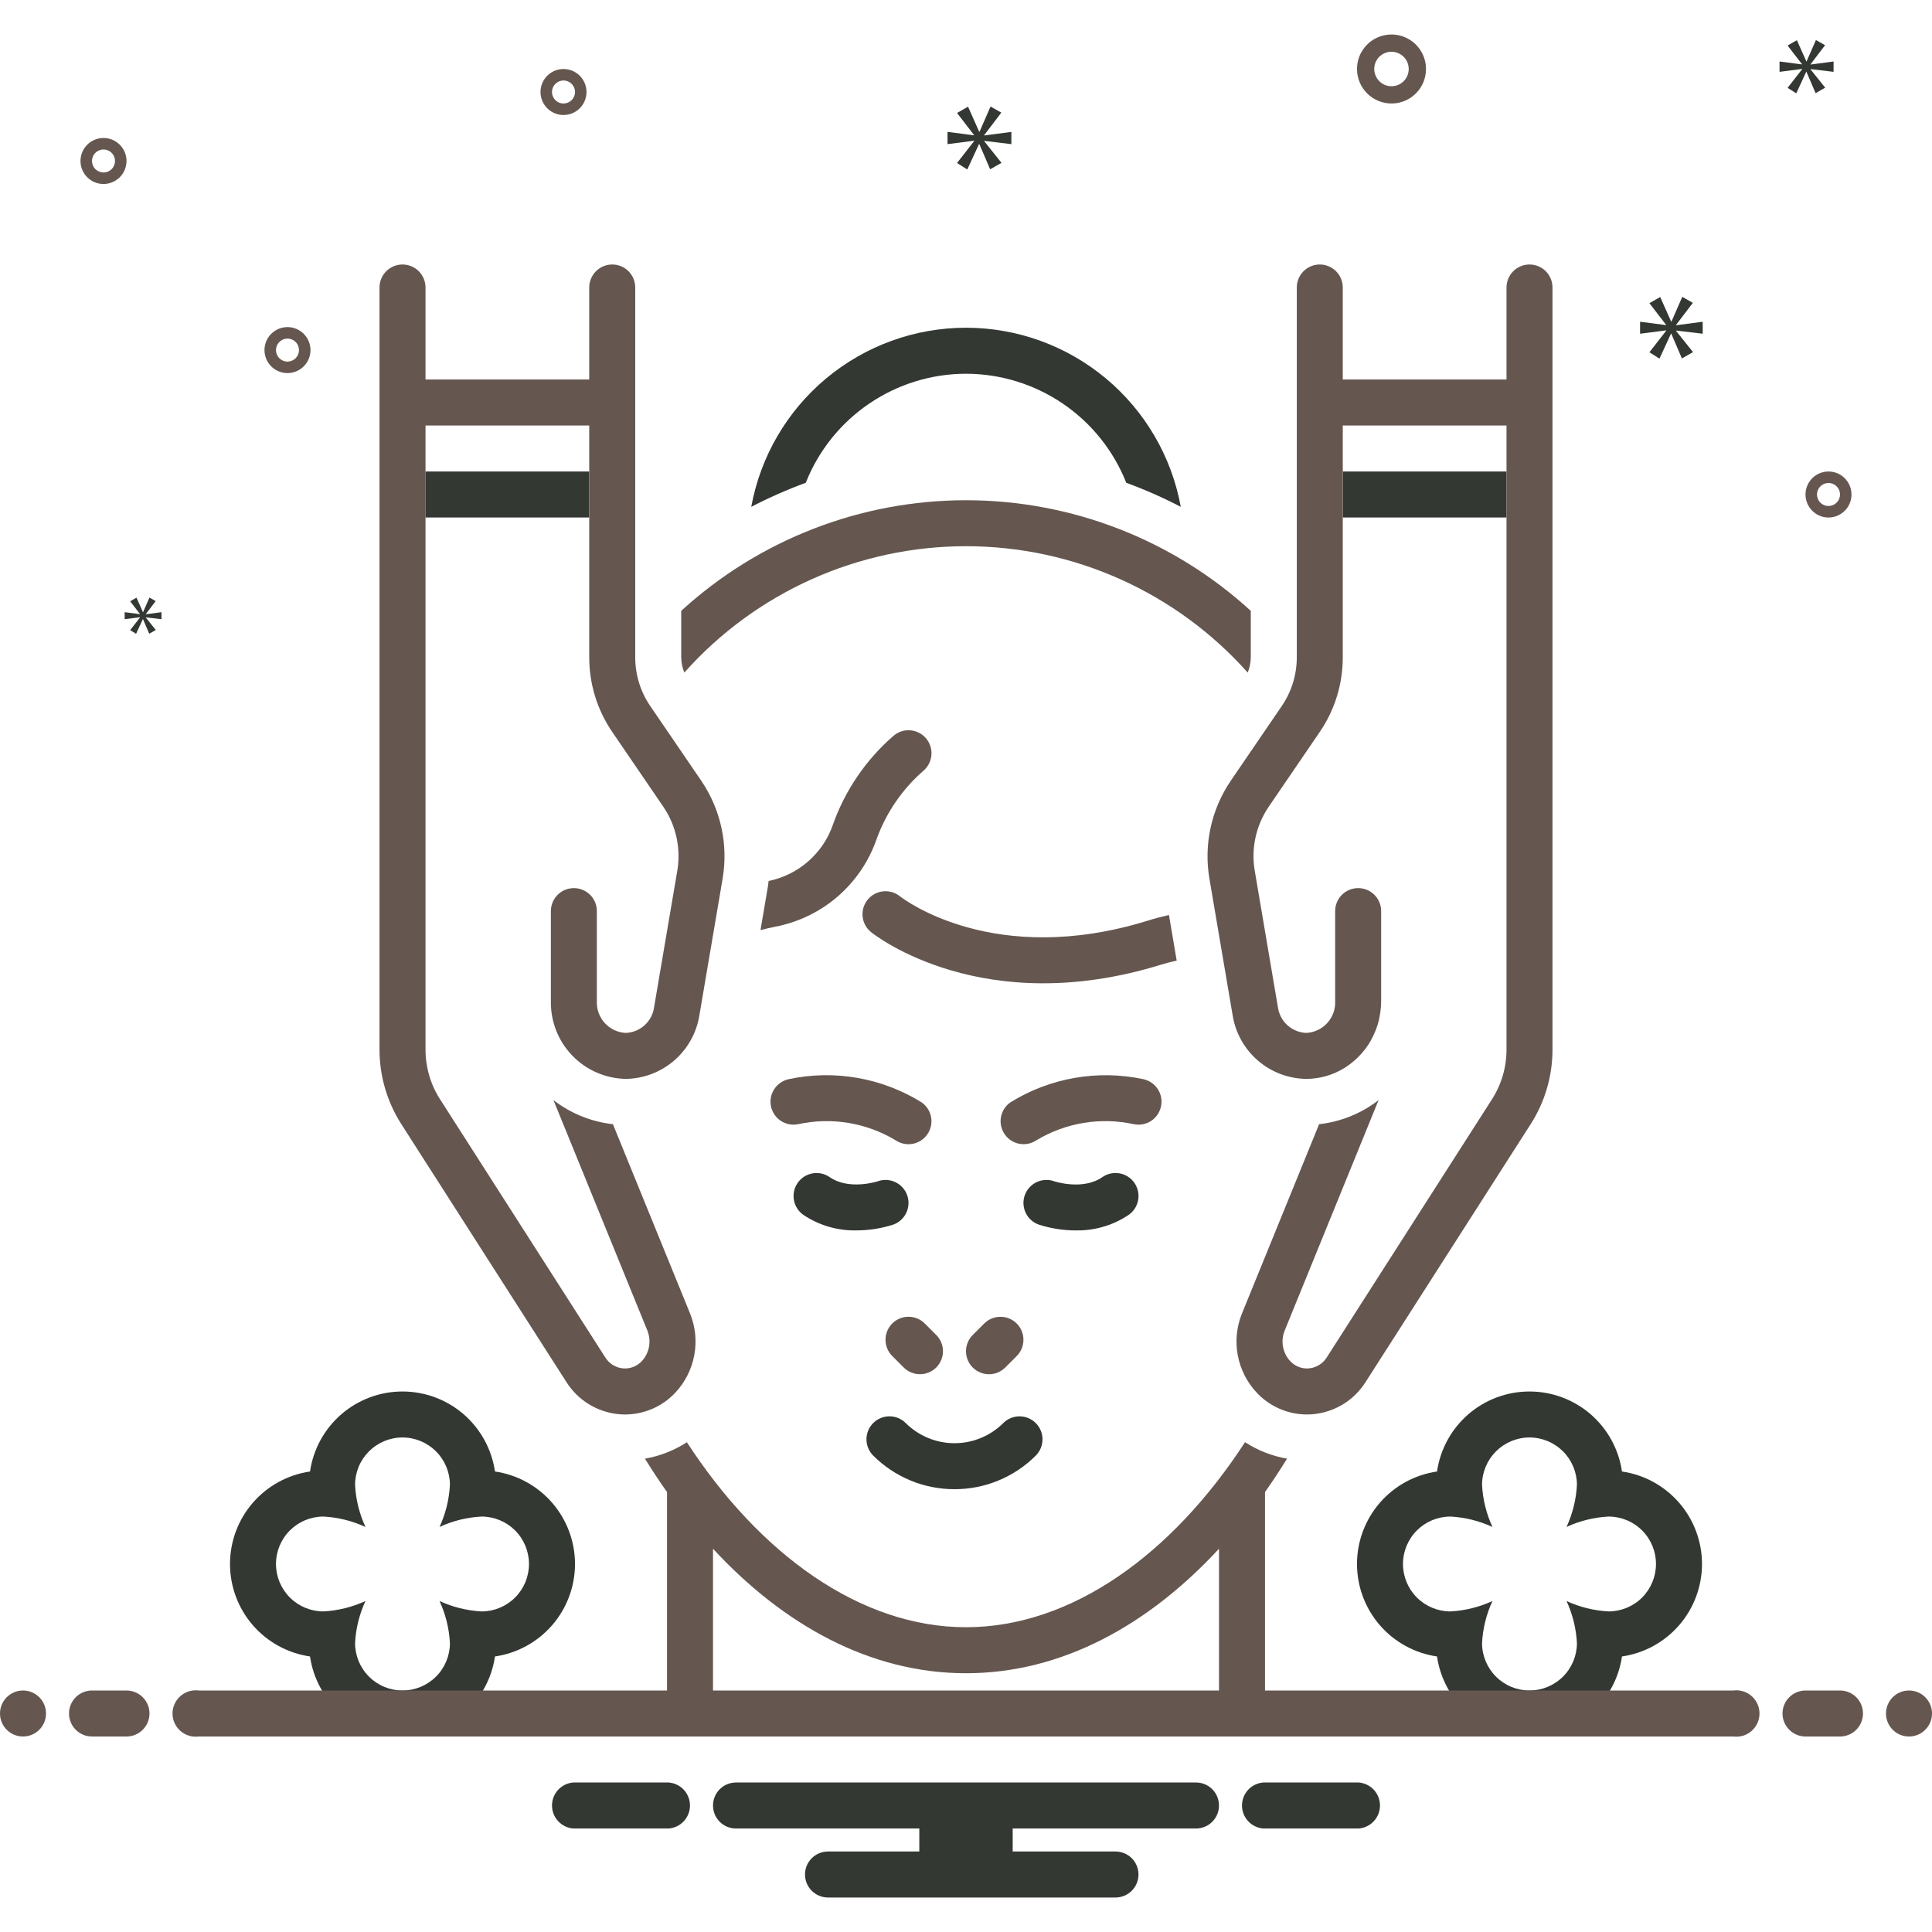 <svg width="60" height="60" viewBox="0 0 60 60" fill="none" xmlns="http://www.w3.org/2000/svg">
<g clip-path="url(#clip0_31_907)">
<path d="M50.372 45.699C50.272 45.009 49.926 44.378 49.399 43.921C48.871 43.465 48.197 43.214 47.5 43.214C46.802 43.214 46.128 43.465 45.601 43.921C45.073 44.378 44.728 45.009 44.628 45.699C43.938 45.799 43.306 46.145 42.85 46.672C42.394 47.199 42.143 47.874 42.143 48.571C42.143 49.268 42.394 49.943 42.85 50.47C43.306 50.997 43.938 51.343 44.628 51.443C44.728 52.133 45.073 52.764 45.601 53.221C46.128 53.677 46.802 53.928 47.5 53.928C48.197 53.928 48.871 53.677 49.399 53.221C49.926 52.764 50.272 52.133 50.372 51.443C51.062 51.343 51.693 50.997 52.149 50.47C52.606 49.943 52.857 49.268 52.857 48.571C52.857 47.874 52.606 47.199 52.149 46.672C51.693 46.145 51.062 45.799 50.372 45.699ZM49.955 50.044C49.503 50.02 49.06 49.911 48.65 49.721C48.839 50.132 48.949 50.575 48.973 51.026C48.973 51.417 48.818 51.792 48.541 52.068C48.265 52.344 47.89 52.5 47.5 52.5C47.109 52.5 46.734 52.344 46.458 52.068C46.182 51.792 46.026 51.417 46.026 51.026C46.05 50.575 46.16 50.132 46.35 49.721C45.939 49.911 45.496 50.02 45.044 50.044C44.654 50.044 44.279 49.889 44.003 49.613C43.726 49.336 43.571 48.962 43.571 48.571C43.571 48.18 43.726 47.806 44.003 47.529C44.279 47.253 44.654 47.098 45.044 47.098C45.496 47.122 45.939 47.231 46.35 47.421C46.16 47.011 46.05 46.567 46.026 46.116C46.026 45.725 46.182 45.35 46.458 45.074C46.734 44.798 47.109 44.642 47.5 44.642C47.89 44.642 48.265 44.798 48.541 45.074C48.818 45.35 48.973 45.725 48.973 46.116C48.949 46.567 48.839 47.011 48.65 47.421C49.06 47.231 49.503 47.122 49.955 47.098C50.346 47.098 50.721 47.253 50.997 47.529C51.273 47.806 51.428 48.18 51.428 48.571C51.428 48.962 51.273 49.336 50.997 49.613C50.721 49.889 50.346 50.044 49.955 50.044Z" fill="#333833"/>
<path d="M15.372 45.699C15.271 45.009 14.926 44.378 14.399 43.921C13.871 43.465 13.197 43.214 12.5 43.214C11.802 43.214 11.128 43.465 10.601 43.921C10.073 44.378 9.728 45.009 9.628 45.699C8.938 45.799 8.306 46.145 7.85 46.672C7.394 47.199 7.143 47.874 7.143 48.571C7.143 49.268 7.394 49.943 7.85 50.47C8.306 50.997 8.938 51.343 9.628 51.443C9.728 52.133 10.073 52.764 10.601 53.221C11.128 53.677 11.802 53.928 12.5 53.928C13.197 53.928 13.871 53.677 14.399 53.221C14.926 52.764 15.271 52.133 15.372 51.443C16.062 51.343 16.693 50.997 17.149 50.47C17.606 49.943 17.857 49.268 17.857 48.571C17.857 47.874 17.606 47.199 17.149 46.672C16.693 46.145 16.062 45.799 15.372 45.699ZM14.955 50.044C14.503 50.02 14.06 49.911 13.65 49.721C13.839 50.132 13.949 50.575 13.973 51.026C13.973 51.417 13.818 51.792 13.541 52.068C13.265 52.344 12.89 52.5 12.5 52.5C12.109 52.5 11.734 52.344 11.458 52.068C11.182 51.792 11.027 51.417 11.027 51.026C11.05 50.575 11.16 50.132 11.35 49.721C10.939 49.911 10.496 50.02 10.044 50.044C9.654 50.044 9.279 49.889 9.003 49.613C8.726 49.336 8.571 48.962 8.571 48.571C8.571 48.18 8.726 47.806 9.003 47.529C9.279 47.253 9.654 47.098 10.044 47.098C10.496 47.122 10.939 47.231 11.35 47.421C11.16 47.011 11.05 46.567 11.027 46.116C11.027 45.725 11.182 45.35 11.458 45.074C11.734 44.798 12.109 44.642 12.5 44.642C12.89 44.642 13.265 44.798 13.541 45.074C13.818 45.35 13.973 45.725 13.973 46.116C13.949 46.567 13.839 47.011 13.65 47.421C14.06 47.231 14.503 47.122 14.955 47.098C15.346 47.098 15.72 47.253 15.997 47.529C16.273 47.806 16.428 48.18 16.428 48.571C16.428 48.962 16.273 49.336 15.997 49.613C15.72 49.889 15.346 50.044 14.955 50.044Z" fill="#333833"/>
<path d="M30 11.607C31.073 11.608 32.121 11.932 33.009 12.536C33.896 13.139 34.582 13.995 34.977 14.993C35.556 15.206 36.122 15.455 36.67 15.74C36.385 14.179 35.561 12.767 34.342 11.751C33.124 10.735 31.587 10.178 30 10.178C28.414 10.178 26.877 10.735 25.658 11.751C24.44 12.767 23.616 14.179 23.331 15.74C23.879 15.455 24.444 15.206 25.024 14.993C25.419 13.995 26.105 13.139 26.992 12.536C27.879 11.932 28.927 11.608 30 11.607Z" fill="#333833"/>
<path d="M29.643 46.248C30.112 46.249 30.576 46.157 31.009 45.978C31.443 45.799 31.837 45.535 32.168 45.204C32.301 45.07 32.376 44.888 32.376 44.699C32.376 44.51 32.3 44.329 32.167 44.195C32.033 44.061 31.852 43.986 31.663 43.986C31.474 43.986 31.292 44.06 31.158 44.194C30.756 44.595 30.211 44.82 29.643 44.82C29.075 44.82 28.53 44.595 28.127 44.194C27.993 44.06 27.812 43.985 27.623 43.985C27.433 43.986 27.252 44.061 27.118 44.194C26.985 44.328 26.909 44.51 26.909 44.699C26.909 44.888 26.984 45.07 27.117 45.204C27.449 45.535 27.843 45.799 28.276 45.978C28.709 46.157 29.174 46.249 29.643 46.248Z" fill="#333833"/>
<path d="M27.709 41.102C27.643 41.168 27.59 41.247 27.554 41.334C27.518 41.42 27.5 41.513 27.5 41.607C27.5 41.701 27.518 41.794 27.554 41.88C27.59 41.967 27.643 42.046 27.709 42.112L28.066 42.469C28.2 42.603 28.382 42.677 28.571 42.677C28.76 42.677 28.942 42.602 29.076 42.468C29.209 42.334 29.285 42.153 29.285 41.964C29.285 41.775 29.21 41.593 29.076 41.459L28.719 41.102C28.653 41.035 28.574 40.983 28.488 40.947C28.401 40.911 28.308 40.893 28.214 40.893C28.12 40.893 28.028 40.911 27.941 40.947C27.854 40.983 27.776 41.035 27.709 41.102Z" fill="#655750"/>
<path d="M31.219 42.469L31.576 42.112C31.71 41.978 31.785 41.796 31.784 41.607C31.784 41.418 31.709 41.237 31.575 41.103C31.442 40.969 31.26 40.894 31.071 40.894C30.882 40.894 30.701 40.968 30.567 41.102L30.209 41.459C30.143 41.525 30.09 41.604 30.054 41.691C30.018 41.777 30 41.87 30 41.964C30 42.058 30.018 42.151 30.054 42.237C30.09 42.324 30.143 42.403 30.209 42.469C30.276 42.536 30.354 42.588 30.441 42.624C30.528 42.66 30.62 42.678 30.714 42.678C30.808 42.678 30.901 42.66 30.988 42.624C31.074 42.588 31.153 42.535 31.219 42.469Z" fill="#655750"/>
<path d="M36.056 34.361C36.096 34.175 36.059 33.982 35.956 33.823C35.852 33.665 35.69 33.554 35.505 33.514C34.088 33.214 32.61 33.471 31.378 34.235C31.224 34.343 31.119 34.508 31.085 34.694C31.052 34.879 31.094 35.07 31.201 35.225C31.308 35.381 31.472 35.487 31.658 35.522C31.843 35.556 32.035 35.516 32.19 35.41C33.097 34.866 34.177 34.688 35.21 34.912C35.302 34.932 35.397 34.933 35.489 34.916C35.581 34.898 35.669 34.863 35.748 34.812C35.826 34.761 35.894 34.694 35.947 34.617C36 34.539 36.037 34.452 36.056 34.361Z" fill="#655750"/>
<path d="M35.05 37.73C35.206 37.622 35.313 37.456 35.346 37.27C35.38 37.083 35.338 36.891 35.23 36.735C35.177 36.658 35.109 36.593 35.03 36.542C34.951 36.491 34.863 36.456 34.77 36.44C34.584 36.406 34.392 36.448 34.236 36.556C33.629 36.977 32.761 36.692 32.737 36.685C32.558 36.621 32.362 36.632 32.191 36.713C32.02 36.795 31.888 36.941 31.825 37.12C31.762 37.298 31.772 37.495 31.854 37.666C31.935 37.837 32.081 37.968 32.26 38.031C32.631 38.151 33.019 38.212 33.409 38.212C33.993 38.223 34.566 38.055 35.05 37.73Z" fill="#333833"/>
<path d="M24.79 34.912C25.824 34.688 26.903 34.866 27.81 35.41C27.966 35.516 28.158 35.557 28.343 35.523C28.529 35.488 28.694 35.382 28.801 35.226C28.908 35.071 28.95 34.88 28.916 34.694C28.883 34.508 28.777 34.343 28.622 34.235C27.391 33.471 25.913 33.213 24.496 33.514C24.31 33.554 24.148 33.665 24.045 33.824C23.941 33.982 23.905 34.175 23.944 34.361C23.983 34.546 24.094 34.709 24.253 34.812C24.412 34.915 24.605 34.952 24.79 34.912Z" fill="#655750"/>
<path d="M24.95 37.729C25.435 38.055 26.008 38.223 26.592 38.211C26.982 38.212 27.37 38.151 27.741 38.031C27.829 38 27.911 37.951 27.98 37.888C28.05 37.825 28.106 37.749 28.146 37.664C28.186 37.579 28.209 37.487 28.214 37.394C28.219 37.3 28.205 37.206 28.173 37.118C28.142 37.029 28.093 36.948 28.03 36.879C27.967 36.809 27.891 36.753 27.806 36.713C27.721 36.672 27.63 36.649 27.536 36.645C27.442 36.64 27.348 36.654 27.26 36.686C27.252 36.689 26.37 36.976 25.765 36.556C25.609 36.448 25.417 36.407 25.231 36.441C25.045 36.474 24.88 36.581 24.772 36.736C24.664 36.892 24.622 37.084 24.656 37.27C24.689 37.456 24.795 37.621 24.95 37.729Z" fill="#333833"/>
<path d="M27.22 26.069C27.519 25.239 28.026 24.5 28.693 23.923C28.833 23.796 28.918 23.619 28.928 23.429C28.937 23.24 28.872 23.055 28.745 22.914C28.618 22.773 28.44 22.689 28.251 22.679C28.062 22.669 27.877 22.735 27.736 22.862C26.888 23.602 26.244 24.547 25.868 25.608C25.716 26.049 25.452 26.442 25.101 26.749C24.75 27.056 24.326 27.267 23.869 27.36C23.862 27.415 23.859 27.47 23.849 27.525L23.618 28.885C23.768 28.848 23.916 28.81 24.073 28.78C24.789 28.644 25.457 28.322 26.01 27.846C26.562 27.37 26.98 26.758 27.22 26.069Z" fill="#655750"/>
<path d="M36.303 28.416C36.089 28.464 35.871 28.521 35.647 28.591C30.881 30.068 28.072 27.933 27.945 27.833C27.872 27.775 27.788 27.731 27.697 27.705C27.607 27.68 27.513 27.672 27.42 27.682C27.326 27.692 27.236 27.721 27.154 27.767C27.072 27.812 27 27.873 26.941 27.946C26.883 28.02 26.839 28.104 26.813 28.194C26.787 28.284 26.779 28.378 26.79 28.472C26.811 28.66 26.906 28.832 27.054 28.95C27.194 29.062 30.538 31.67 36.07 29.955C36.233 29.905 36.388 29.869 36.543 29.832L36.303 28.416Z" fill="#655750"/>
<path d="M21.156 20.404C21.157 20.57 21.189 20.734 21.252 20.888C22.351 19.654 23.698 18.666 25.206 17.989C26.714 17.313 28.348 16.963 30 16.963C31.653 16.963 33.286 17.313 34.794 17.989C36.302 18.666 37.65 19.654 38.748 20.888C38.811 20.734 38.844 20.57 38.844 20.404V18.97C36.429 16.76 33.274 15.535 30 15.535C26.727 15.535 23.572 16.76 21.156 18.97V20.404Z" fill="#655750"/>
<path d="M43.214 3.214C43.426 3.214 43.633 3.152 43.809 3.034C43.986 2.916 44.123 2.749 44.204 2.553C44.285 2.357 44.306 2.142 44.265 1.934C44.224 1.726 44.121 1.535 43.972 1.385C43.822 1.236 43.631 1.133 43.423 1.092C43.215 1.051 43 1.072 42.804 1.153C42.608 1.234 42.441 1.372 42.323 1.548C42.205 1.724 42.143 1.931 42.143 2.143C42.143 2.427 42.256 2.699 42.457 2.9C42.658 3.101 42.93 3.214 43.214 3.214ZM43.214 1.607C43.32 1.607 43.423 1.639 43.512 1.698C43.6 1.756 43.668 1.84 43.709 1.938C43.749 2.036 43.76 2.144 43.739 2.247C43.719 2.351 43.668 2.447 43.593 2.522C43.518 2.597 43.422 2.648 43.319 2.668C43.215 2.689 43.107 2.678 43.009 2.638C42.911 2.597 42.827 2.529 42.769 2.441C42.71 2.352 42.678 2.249 42.678 2.143C42.678 2.001 42.735 1.865 42.835 1.764C42.936 1.664 43.072 1.607 43.214 1.607Z" fill="#655750"/>
<path d="M8.928 10.158C8.787 10.158 8.649 10.2 8.531 10.279C8.414 10.357 8.322 10.469 8.268 10.599C8.214 10.73 8.2 10.873 8.228 11.012C8.255 11.15 8.323 11.278 8.423 11.378C8.523 11.477 8.65 11.546 8.789 11.573C8.927 11.601 9.071 11.586 9.201 11.532C9.332 11.478 9.444 11.387 9.522 11.269C9.601 11.152 9.642 11.014 9.642 10.873C9.642 10.683 9.567 10.502 9.433 10.368C9.299 10.234 9.118 10.158 8.928 10.158ZM8.928 11.23C8.858 11.23 8.788 11.209 8.73 11.169C8.671 11.13 8.625 11.074 8.598 11.009C8.571 10.944 8.564 10.872 8.578 10.803C8.592 10.733 8.626 10.67 8.676 10.62C8.726 10.57 8.789 10.536 8.858 10.522C8.928 10.508 9 10.515 9.065 10.543C9.13 10.57 9.186 10.615 9.225 10.674C9.264 10.733 9.285 10.802 9.285 10.873C9.285 10.967 9.248 11.058 9.181 11.125C9.114 11.192 9.023 11.229 8.928 11.23Z" fill="#655750"/>
<path d="M17.5 2.143C17.359 2.143 17.221 2.185 17.104 2.263C16.986 2.342 16.895 2.453 16.84 2.584C16.786 2.714 16.772 2.858 16.8 2.996C16.827 3.135 16.895 3.262 16.995 3.362C17.095 3.462 17.223 3.53 17.361 3.558C17.5 3.585 17.643 3.571 17.774 3.517C17.904 3.463 18.016 3.371 18.094 3.254C18.173 3.136 18.215 2.998 18.215 2.857C18.215 2.668 18.139 2.486 18.005 2.352C17.871 2.218 17.69 2.143 17.5 2.143ZM17.5 3.214C17.43 3.214 17.361 3.193 17.302 3.154C17.243 3.115 17.198 3.059 17.171 2.994C17.143 2.929 17.136 2.857 17.15 2.787C17.164 2.718 17.198 2.655 17.248 2.605C17.298 2.555 17.361 2.521 17.431 2.507C17.5 2.493 17.572 2.5 17.637 2.527C17.702 2.554 17.758 2.6 17.797 2.659C17.837 2.717 17.858 2.786 17.858 2.857C17.858 2.952 17.82 3.043 17.753 3.11C17.686 3.176 17.595 3.214 17.5 3.214Z" fill="#655750"/>
<path d="M56.786 14.643C56.644 14.643 56.506 14.685 56.389 14.763C56.271 14.842 56.18 14.953 56.126 15.084C56.072 15.214 56.057 15.358 56.085 15.496C56.113 15.635 56.181 15.762 56.281 15.862C56.38 15.962 56.508 16.03 56.646 16.058C56.785 16.085 56.928 16.071 57.059 16.017C57.189 15.963 57.301 15.871 57.38 15.754C57.458 15.636 57.5 15.498 57.5 15.357C57.5 15.168 57.424 14.986 57.29 14.852C57.157 14.718 56.975 14.643 56.786 14.643ZM56.786 15.714C56.715 15.714 56.646 15.693 56.587 15.654C56.528 15.615 56.483 15.559 56.456 15.494C56.429 15.428 56.422 15.357 56.435 15.287C56.449 15.218 56.483 15.155 56.533 15.105C56.583 15.055 56.647 15.021 56.716 15.007C56.785 14.993 56.857 15 56.922 15.027C56.987 15.054 57.043 15.1 57.083 15.159C57.122 15.217 57.143 15.287 57.143 15.357C57.143 15.452 57.105 15.543 57.038 15.61C56.971 15.677 56.88 15.714 56.786 15.714Z" fill="#655750"/>
<path d="M3.929 5C3.929 4.859 3.887 4.721 3.808 4.603C3.73 4.486 3.618 4.394 3.488 4.34C3.357 4.286 3.213 4.272 3.075 4.299C2.936 4.327 2.809 4.395 2.709 4.495C2.609 4.595 2.541 4.722 2.514 4.861C2.486 4.999 2.5 5.143 2.554 5.273C2.608 5.404 2.7 5.515 2.817 5.594C2.935 5.672 3.073 5.714 3.214 5.714C3.404 5.714 3.585 5.639 3.719 5.505C3.853 5.371 3.928 5.189 3.929 5ZM2.857 5C2.857 4.929 2.878 4.86 2.917 4.802C2.957 4.743 3.012 4.697 3.078 4.67C3.143 4.643 3.215 4.636 3.284 4.65C3.353 4.663 3.417 4.697 3.467 4.747C3.517 4.797 3.551 4.861 3.565 4.93C3.578 5 3.571 5.071 3.544 5.137C3.517 5.202 3.471 5.258 3.413 5.297C3.354 5.336 3.285 5.357 3.214 5.357C3.12 5.357 3.029 5.319 2.962 5.252C2.895 5.185 2.857 5.095 2.857 5Z" fill="#655750"/>
<path d="M30.566 4.196L31.097 3.498L30.762 3.308L30.421 4.09H30.409L30.063 3.313L29.722 3.509L30.247 4.191V4.202L29.426 4.096V4.476L30.253 4.37V4.381L29.722 5.062L30.04 5.264L30.404 4.476H30.415L30.75 5.258L31.102 5.057L30.566 4.386V4.375L31.409 4.476V4.096L30.566 4.207V4.196Z" fill="#333833"/>
<path d="M4.348 19.176L4.043 19.569L4.226 19.684L4.436 19.23H4.442L4.635 19.681L4.838 19.565L4.529 19.179V19.172L5.015 19.23V19.012L4.529 19.076V19.07L4.835 18.667L4.641 18.558L4.445 19.009H4.439L4.239 18.561L4.043 18.674L4.345 19.066V19.073L3.872 19.012V19.23L4.348 19.169V19.176Z" fill="#333833"/>
<path d="M52.879 10.364V9.992L52.052 10.101V10.09L52.573 9.405L52.244 9.219L51.91 9.986H51.899L51.559 9.224L51.224 9.416L51.74 10.085V10.096L50.934 9.992V10.364L51.745 10.26V10.271L51.224 10.94L51.536 11.138L51.893 10.364H51.904L52.233 11.132L52.578 10.935L52.052 10.277V10.266L52.879 10.364Z" fill="#333833"/>
<path d="M56.229 1.995L56.679 1.404L56.395 1.243L56.106 1.905H56.097L55.804 1.248L55.515 1.414L55.96 1.99V2L55.265 1.91V2.231L55.965 2.141V2.151L55.515 2.728L55.785 2.898L56.093 2.231H56.101L56.385 2.893L56.683 2.723L56.229 2.156V2.146L56.943 2.231V1.91L56.229 2.004V1.995Z" fill="#333833"/>
<path d="M0.714 53.929C1.109 53.929 1.429 53.609 1.429 53.214C1.429 52.82 1.109 52.5 0.714 52.5C0.32 52.5 0 52.82 0 53.214C0 53.609 0.32 53.929 0.714 53.929Z" fill="#655750"/>
<path d="M3.928 52.5H2.857C2.667 52.5 2.486 52.575 2.352 52.709C2.218 52.843 2.143 53.025 2.143 53.214C2.143 53.404 2.218 53.585 2.352 53.719C2.486 53.853 2.667 53.929 2.857 53.929H3.928C4.118 53.929 4.299 53.853 4.433 53.719C4.567 53.585 4.643 53.404 4.643 53.214C4.643 53.025 4.567 52.843 4.433 52.709C4.299 52.575 4.118 52.5 3.928 52.5Z" fill="#655750"/>
<path d="M57.143 52.5H56.072C55.882 52.5 55.701 52.575 55.567 52.709C55.433 52.843 55.357 53.025 55.357 53.214C55.357 53.404 55.433 53.585 55.567 53.719C55.701 53.853 55.882 53.929 56.072 53.929H57.143C57.333 53.929 57.514 53.853 57.648 53.719C57.782 53.585 57.857 53.404 57.857 53.214C57.857 53.025 57.782 52.843 57.648 52.709C57.514 52.575 57.333 52.5 57.143 52.5Z" fill="#655750"/>
<path d="M59.286 53.929C59.68 53.929 60 53.609 60 53.214C60 52.82 59.68 52.5 59.286 52.5C58.891 52.5 58.571 52.82 58.571 53.214C58.571 53.609 58.891 53.929 59.286 53.929Z" fill="#655750"/>
<path d="M42.198 55.357H39.231C39.051 55.372 38.883 55.453 38.761 55.585C38.639 55.718 38.571 55.891 38.571 56.072C38.571 56.252 38.639 56.425 38.761 56.557C38.883 56.69 39.051 56.771 39.231 56.786H42.198C42.377 56.771 42.545 56.69 42.667 56.557C42.789 56.425 42.857 56.252 42.857 56.072C42.857 55.891 42.789 55.718 42.667 55.585C42.545 55.453 42.377 55.372 42.198 55.357Z" fill="#333833"/>
<path d="M20.769 55.357H17.802C17.622 55.372 17.455 55.453 17.333 55.585C17.21 55.718 17.143 55.891 17.143 56.072C17.143 56.252 17.21 56.425 17.333 56.557C17.455 56.69 17.622 56.771 17.802 56.786H20.769C20.948 56.771 21.116 56.69 21.238 56.557C21.36 56.425 21.428 56.252 21.428 56.072C21.428 55.891 21.36 55.718 21.238 55.585C21.116 55.453 20.948 55.372 20.769 55.357Z" fill="#333833"/>
<path d="M37.143 55.357H22.857C22.667 55.357 22.486 55.432 22.352 55.566C22.218 55.7 22.143 55.882 22.143 56.072C22.143 56.261 22.218 56.443 22.352 56.577C22.486 56.711 22.667 56.786 22.857 56.786H28.55V57.5H25.714C25.525 57.5 25.343 57.575 25.209 57.709C25.075 57.843 25 58.025 25 58.214C25 58.404 25.075 58.585 25.209 58.719C25.343 58.853 25.525 58.929 25.714 58.929H34.643C34.832 58.929 35.014 58.853 35.148 58.719C35.282 58.585 35.357 58.404 35.357 58.214C35.357 58.025 35.282 57.843 35.148 57.709C35.014 57.575 34.832 57.5 34.643 57.5H31.45V56.786H37.143C37.332 56.786 37.514 56.711 37.648 56.577C37.782 56.443 37.857 56.261 37.857 56.072C37.857 55.882 37.782 55.7 37.648 55.566C37.514 55.432 37.332 55.357 37.143 55.357Z" fill="#333833"/>
<path d="M53.829 52.5H39.286V46.337C39.524 46.003 39.75 45.655 39.971 45.3C39.505 45.219 39.061 45.045 38.665 44.788C36.406 48.266 33.28 50.535 30 50.535C26.72 50.535 23.592 48.268 21.332 44.79C20.936 45.046 20.494 45.219 20.029 45.3C20.25 45.655 20.477 46.003 20.715 46.337V52.5H6.171C6.069 52.487 5.966 52.495 5.868 52.525C5.77 52.555 5.68 52.605 5.603 52.673C5.526 52.741 5.464 52.824 5.422 52.917C5.379 53.011 5.357 53.112 5.357 53.214C5.357 53.317 5.379 53.418 5.422 53.511C5.464 53.605 5.526 53.688 5.603 53.756C5.68 53.823 5.77 53.874 5.868 53.904C5.966 53.933 6.069 53.942 6.171 53.929H53.829C53.931 53.942 54.034 53.933 54.132 53.904C54.23 53.874 54.321 53.823 54.398 53.756C54.475 53.688 54.536 53.605 54.579 53.511C54.621 53.418 54.643 53.317 54.643 53.214C54.643 53.112 54.621 53.011 54.579 52.917C54.536 52.824 54.475 52.741 54.398 52.673C54.321 52.605 54.23 52.555 54.132 52.525C54.034 52.495 53.931 52.487 53.829 52.5ZM22.143 48.098C24.329 50.461 27.019 51.964 30 51.964C32.982 51.964 35.672 50.461 37.857 48.098V52.5H22.143V48.098Z" fill="#655750"/>
<path d="M18.298 14.643H13.214V16.071H18.298V14.643Z" fill="#333833"/>
<path d="M21.788 24.261L20.192 21.923C19.887 21.475 19.725 20.946 19.728 20.404V8.928C19.728 8.739 19.653 8.557 19.519 8.423C19.385 8.289 19.203 8.214 19.014 8.214C18.824 8.214 18.642 8.289 18.509 8.423C18.375 8.557 18.299 8.739 18.299 8.928V11.785H13.215V8.928C13.215 8.739 13.139 8.557 13.005 8.423C12.872 8.289 12.69 8.214 12.5 8.214C12.311 8.214 12.129 8.289 11.995 8.423C11.861 8.557 11.786 8.739 11.786 8.928V32.587C11.784 33.408 12.018 34.212 12.459 34.904L17.586 42.914C17.762 43.194 18 43.431 18.281 43.605C18.563 43.779 18.88 43.886 19.209 43.918C19.278 43.925 19.346 43.928 19.413 43.928C19.705 43.928 19.994 43.867 20.262 43.751C20.53 43.635 20.771 43.465 20.971 43.252C21.276 42.928 21.481 42.522 21.562 42.084C21.643 41.646 21.596 41.194 21.427 40.783L19.035 34.913C18.362 34.838 17.723 34.579 17.188 34.165L20.104 41.321C20.168 41.479 20.186 41.651 20.157 41.819C20.127 41.986 20.05 42.142 19.935 42.268C19.861 42.349 19.77 42.411 19.667 42.451C19.565 42.491 19.455 42.506 19.346 42.496C19.232 42.485 19.123 42.447 19.026 42.386C18.93 42.325 18.849 42.242 18.79 42.144L13.663 34.134C13.368 33.672 13.213 33.135 13.215 32.587V13.214H18.299V20.404C18.297 21.233 18.545 22.044 19.012 22.729L20.608 25.066C20.998 25.647 21.151 26.356 21.033 27.046L20.314 31.276C20.286 31.492 20.182 31.691 20.02 31.838C19.859 31.985 19.651 32.07 19.433 32.078C19.184 32.066 18.95 31.956 18.782 31.772C18.614 31.588 18.526 31.346 18.536 31.097V28.295C18.536 28.106 18.461 27.924 18.327 27.79C18.193 27.656 18.011 27.581 17.822 27.581C17.633 27.581 17.451 27.656 17.317 27.79C17.183 27.924 17.108 28.106 17.108 28.295V31.097C17.098 31.725 17.337 32.331 17.772 32.782C18.208 33.234 18.805 33.494 19.433 33.506C19.988 33.499 20.524 33.295 20.943 32.931C21.362 32.566 21.639 32.064 21.723 31.515L22.442 27.285C22.62 26.231 22.386 25.148 21.788 24.261Z" fill="#655750"/>
<path d="M46.786 14.643H41.701V16.071H46.786V14.643Z" fill="#333833"/>
<path d="M47.5 8.214C47.311 8.214 47.129 8.289 46.995 8.423C46.861 8.557 46.786 8.739 46.786 8.928V11.785H41.701V8.928C41.701 8.739 41.626 8.557 41.492 8.423C41.358 8.289 41.176 8.214 40.987 8.214C40.798 8.214 40.616 8.289 40.482 8.423C40.348 8.557 40.273 8.739 40.273 8.928V20.404C40.275 20.946 40.113 21.475 39.809 21.923L38.213 24.261C37.615 25.148 37.381 26.231 37.559 27.285L38.278 31.515C38.362 32.064 38.638 32.566 39.058 32.931C39.477 33.295 40.012 33.499 40.568 33.506C40.981 33.505 41.387 33.391 41.739 33.175C41.758 33.163 41.776 33.152 41.794 33.14C41.966 33.029 42.123 32.895 42.261 32.743C42.276 32.726 42.291 32.709 42.306 32.691C42.373 32.614 42.436 32.532 42.493 32.447L42.493 32.446C42.549 32.359 42.599 32.269 42.644 32.175C42.655 32.153 42.665 32.131 42.675 32.108C42.719 32.013 42.756 31.916 42.787 31.817L42.788 31.814C42.818 31.712 42.841 31.609 42.857 31.504C42.861 31.477 42.865 31.451 42.869 31.425C42.884 31.316 42.892 31.207 42.893 31.097V28.295C42.893 28.106 42.818 27.924 42.684 27.79C42.55 27.656 42.368 27.581 42.179 27.581C41.989 27.581 41.807 27.656 41.673 27.79C41.54 27.924 41.464 28.106 41.464 28.295V31.097C41.475 31.346 41.386 31.589 41.218 31.772C41.05 31.956 40.816 32.066 40.568 32.078C40.35 32.07 40.142 31.985 39.98 31.838C39.819 31.691 39.715 31.492 39.686 31.276L38.968 27.046C38.85 26.356 39.002 25.647 39.393 25.066L40.988 22.729C41.456 22.044 41.704 21.233 41.701 20.404V13.214H46.786V32.587C46.788 33.135 46.632 33.672 46.338 34.134L41.211 42.144C41.152 42.242 41.071 42.325 40.974 42.386C40.878 42.447 40.769 42.485 40.655 42.496C40.546 42.506 40.436 42.491 40.334 42.451C40.231 42.411 40.14 42.349 40.066 42.268C39.951 42.142 39.874 41.987 39.844 41.819C39.814 41.652 39.833 41.479 39.897 41.322L42.813 34.165C42.278 34.579 41.639 34.838 40.966 34.913L38.574 40.783C38.405 41.194 38.358 41.646 38.439 42.084C38.52 42.522 38.725 42.928 39.03 43.252C39.23 43.465 39.471 43.635 39.739 43.751C40.007 43.867 40.295 43.928 40.587 43.928C40.655 43.928 40.723 43.925 40.791 43.918C41.12 43.886 41.438 43.779 41.719 43.605C42.001 43.431 42.238 43.194 42.414 42.914L47.541 34.904C47.983 34.212 48.216 33.408 48.214 32.587V8.928C48.214 8.739 48.139 8.557 48.005 8.423C47.871 8.289 47.69 8.214 47.5 8.214Z" fill="#655750"/>
</g>
<defs>
<clipPath id="clip0_31_907">
<rect width="60" height="60" fill="white"/>
</clipPath>
</defs>
</svg>
